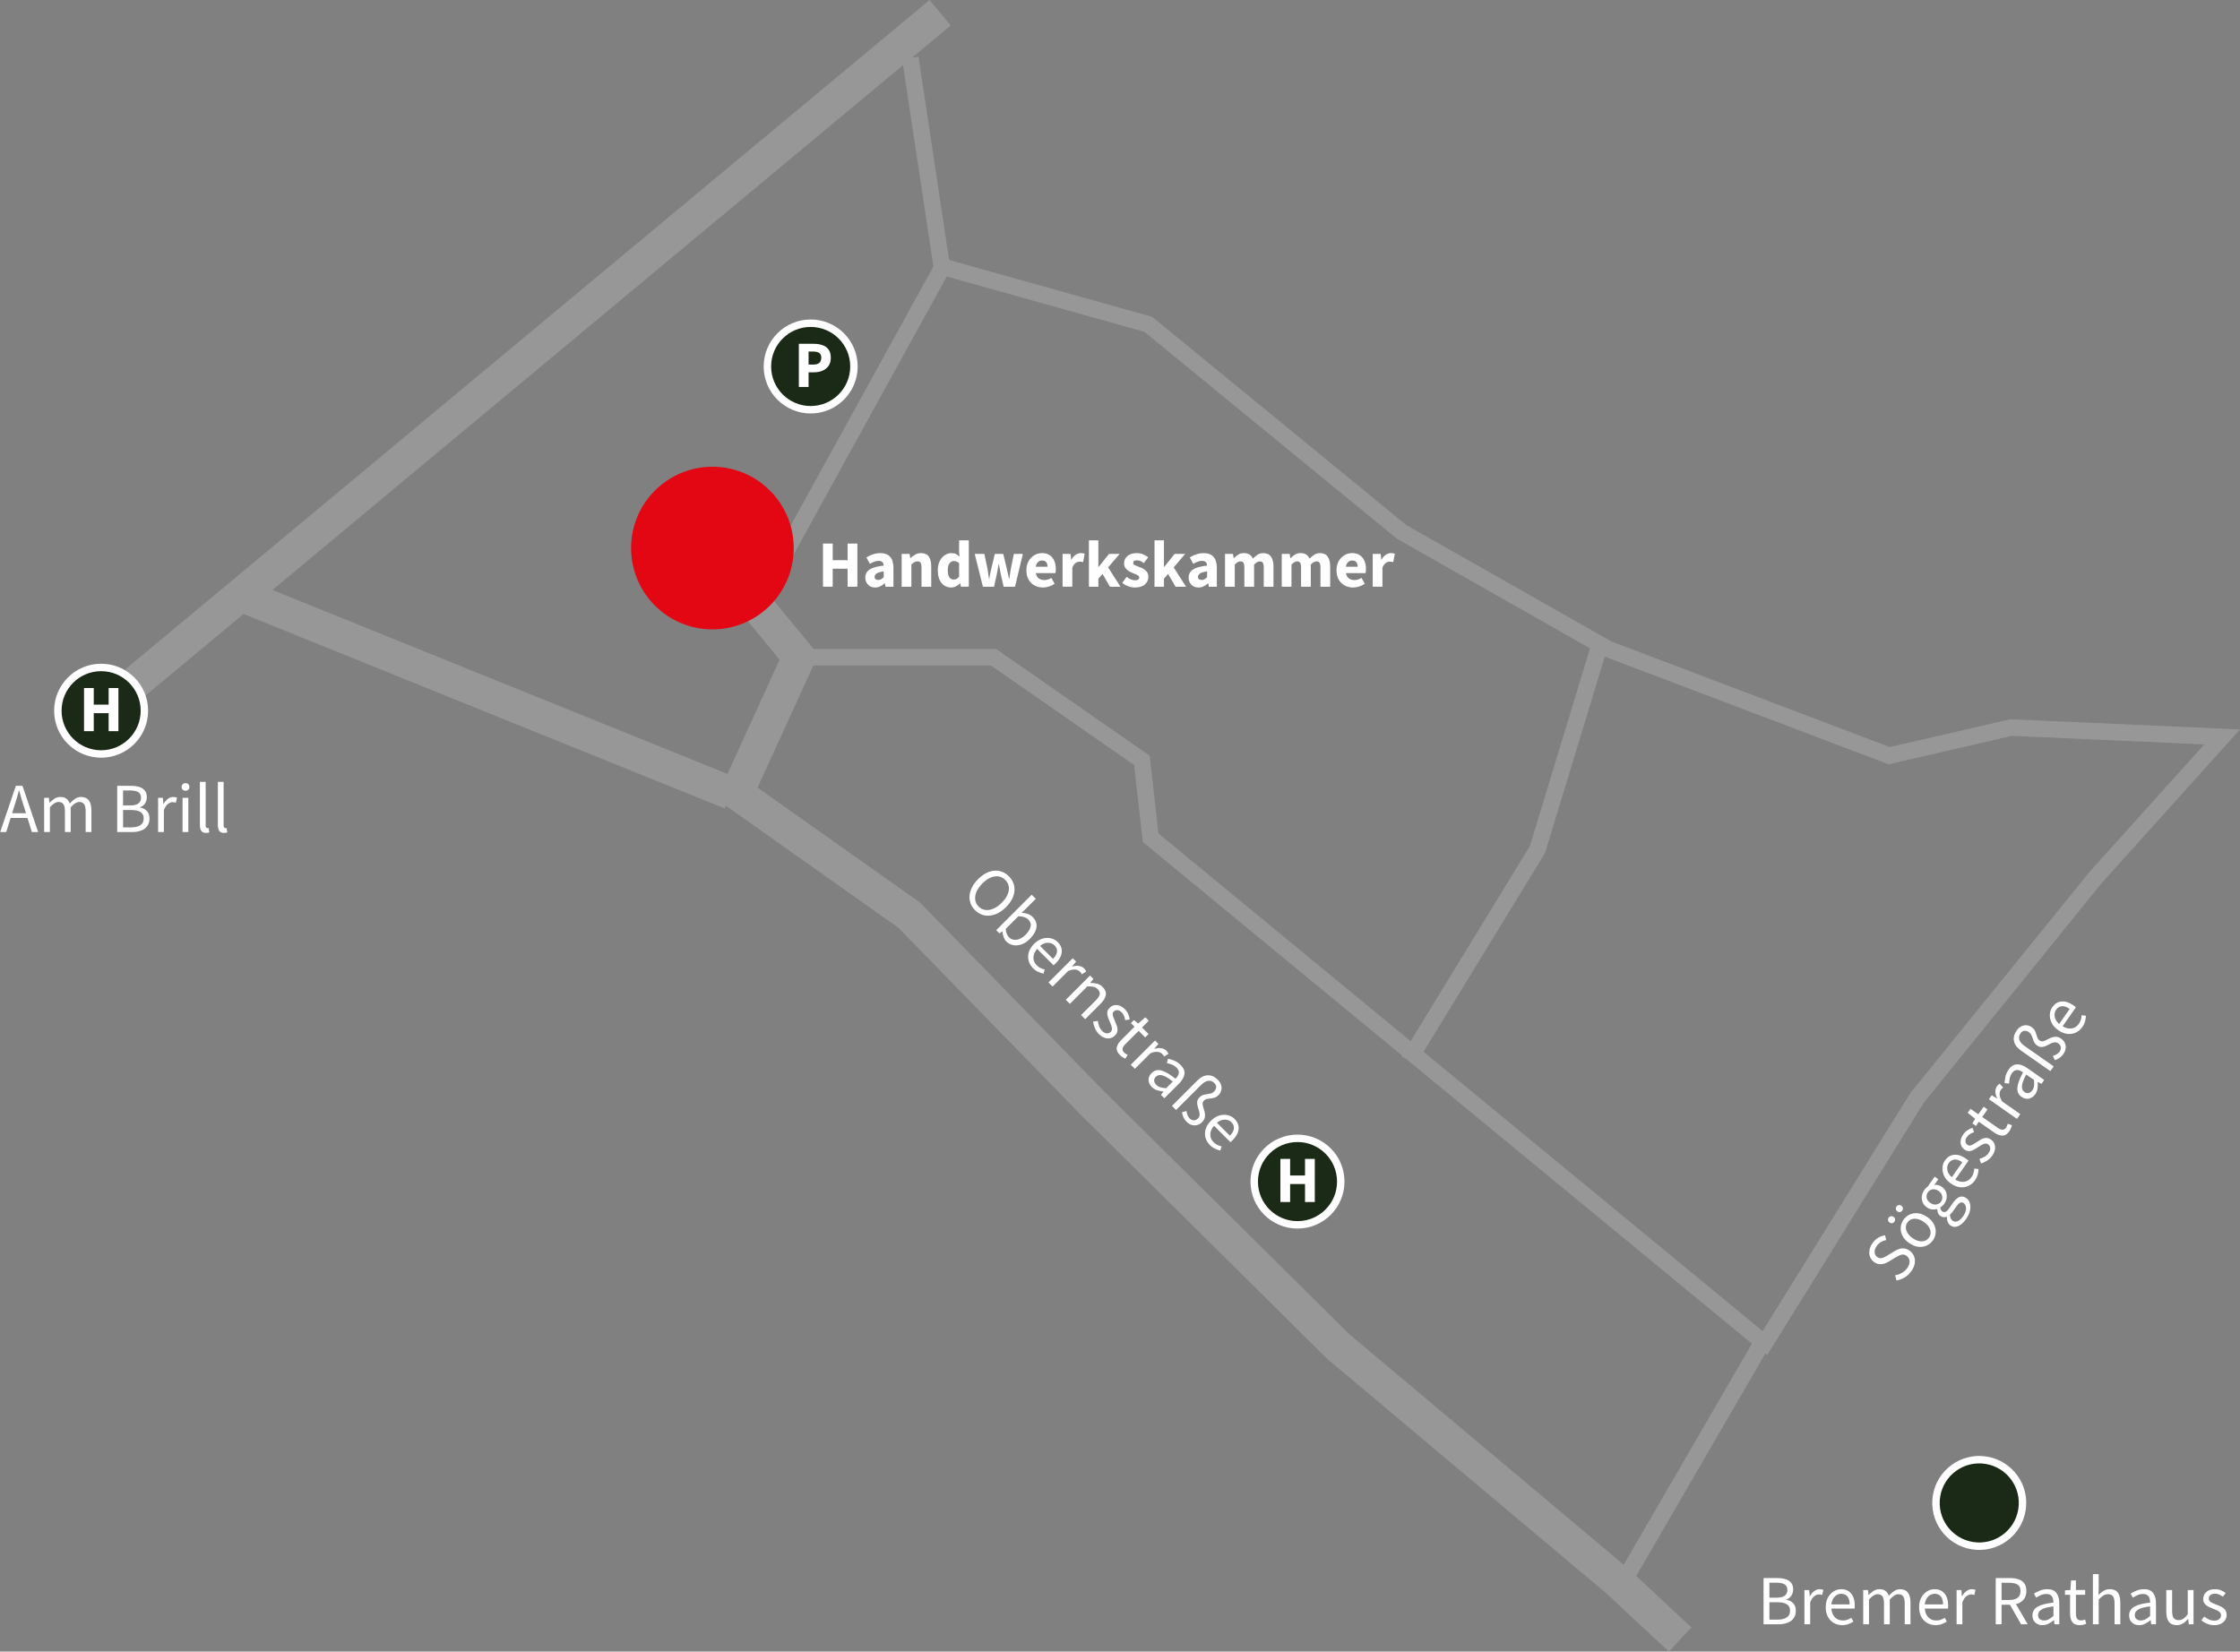 <?xml version="1.0" encoding="UTF-8"?>
<svg id="Ebene_1" xmlns="http://www.w3.org/2000/svg" version="1.1" viewBox="0 0 286.024 210.919">
  <rect x="0" y="0" width="286.024" height="210.919" fill="#808080" stroke="none"/>
  <!-- Generator: Adobe Illustrator 30.0.0, SVG Export Plug-In . SVG Version: 2.1.1 Build 123)  -->
  <defs>
    <style>
      .st0 {
        stroke-width: 4.225px;
      }

      .st0, .st1, .st2, .st3 {
        fill: none;
      }

      .st0, .st3 {
        stroke: #989797;
      }

      .st4 {
        isolation: isolate;
      }

      .st5 {
        fill: #fff;
      }

      .st6 {
        fill: #e30613;
      }

      .st1 {
        stroke: #fff;
        stroke-width: .95px;
      }

      .st2 {
        stroke: #646363;
      }

      .st2, .st3 {
        stroke-width: 2.112px;
      }

      .st7 {
        fill: #1b2917;
      }
    </style>
  </defs>
  <polyline class="st3" points="116.238 7.402 120.28 34.234 97.527 75.549"/>
  <polyline class="st3" points="207.7 201.289 225.064 171.351 146.925 106.983 145.809 97.104 126.867 83.931 113.993 83.931 103.515 83.931"/>
  <polyline class="st3" points="120.43 34.084 146.625 41.419 178.956 67.917 205.305 82.875 241.231 96.505 256.799 92.913 283.744 94.11 267.577 112.073 244.784 140.215 224.765 172.479"/>
  <polyline class="st3" points="179.857 135.425 196.323 108.481 196.989 106.29 204.107 82.875"/>
  <path class="st2" d="M237.039,150.993"/>
  <path class="st2" d="M145.809,109.272"/>
  <line class="st0" x1="13.759" y1="90.092" x2="120.046" y2="1.624"/>
  <line class="st0" x1="30.914" y1="76.058" x2="93.335" y2="101.295"/>
  <polyline class="st0" points="214.535 209.374 206.502 201.889 170.875 171.95 139.44 140.814 116.088 116.864 94.083 101.296 102.017 83.932 95.131 75.549"/>
  <path class="st2" d="M257.996,91.715"/>
  <g class="st4">
    <g class="st4">
      <path class="st5" d="M244.062,162.33c-.238.34-.523.608-.857.807-.332.199-.682.329-1.045.389l-.17-.668c.301-.045.59-.145.863-.301.275-.156.5-.359.676-.61.223-.319.324-.618.303-.897-.02-.277-.148-.5-.385-.664-.168-.117-.324-.175-.473-.173-.148.003-.299.04-.453.112-.152.072-.316.16-.492.265l-.787.481c-.172.107-.361.199-.568.277-.209.078-.428.11-.662.098-.232-.013-.467-.102-.703-.268-.246-.172-.42-.391-.523-.657-.102-.266-.129-.554-.076-.862.051-.308.178-.606.381-.896s.445-.52.729-.688c.281-.169.572-.276.869-.326l.166.611c-.244.049-.471.133-.678.256s-.391.297-.549.523c-.189.27-.277.531-.264.786.012.254.127.457.342.608.154.107.309.154.465.145.158-.011.312-.055.463-.133.148-.078.295-.162.439-.252l.775-.48c.209-.131.422-.232.637-.306s.436-.097.656-.073.453.119.693.287c.256.18.441.408.557.688.117.279.15.584.102.916-.051.332-.193.668-.43,1.006Z"/>
      <path class="st5" d="M241.902,156.016c-.076.109-.174.173-.293.191-.119.02-.232-.008-.334-.08-.104-.072-.168-.168-.189-.286-.023-.119.002-.231.078-.341.072-.103.168-.164.287-.183s.23.007.334.079.168.169.189.287c.023.119-.002.229-.072.332ZM242.893,154.601c-.072.104-.168.165-.287.185-.119.019-.232-.009-.334-.081-.104-.072-.168-.167-.189-.286-.023-.119.002-.229.074-.333.074-.108.172-.172.291-.19.119-.02.232.008.334.08.104.072.168.168.191.287.021.118-.004.23-.08.339ZM246.812,158.401c-.203.29-.467.509-.791.659s-.68.205-1.07.163c-.389-.041-.779-.2-1.172-.476-.402-.281-.691-.598-.863-.949s-.242-.705-.213-1.061c.031-.356.146-.68.35-.971.207-.295.473-.516.795-.662.322-.148.678-.201,1.066-.16s.785.203,1.188.486c.393.275.676.588.848.938.172.352.244.704.215,1.058-.027.354-.145.679-.352.974ZM246.312,158.051c.217-.311.264-.648.143-1.016-.119-.365-.383-.691-.791-.978-.412-.289-.814-.429-1.203-.419-.387.012-.689.171-.906.48-.213.305-.26.643-.139,1.014.121.37.389.699.803.988.408.286.805.422,1.191.408.389-.016.688-.174.902-.479Z"/>
    </g>
    <g class="st4">
      <path class="st5" d="M251.045,155.684c-.307.438-.639.736-1,.894-.359.159-.693.13-1.004-.087-.152-.107-.266-.256-.34-.447s-.109-.406-.104-.645l-.029-.021c-.117.051-.246.073-.387.065-.141-.007-.281-.06-.418-.155-.152-.107-.256-.241-.311-.404s-.08-.312-.08-.451l-.029-.021c-.18.049-.389.064-.623.042-.234-.021-.457-.104-.668-.253-.26-.183-.443-.402-.549-.659s-.139-.524-.098-.804c.043-.279.146-.539.316-.779.068-.099.143-.186.223-.262.078-.077.152-.139.221-.186l.873-1.246.465.326-.516.736c.137-.028.289-.024.459.01.17.035.332.105.484.212.256.18.436.393.539.642.104.248.139.507.102.773-.037.268-.141.524-.314.77-.133.192-.301.343-.502.451.01.102.031.197.068.289.035.09.102.17.199.238.113.08.238.1.375.061.139-.04.291-.18.459-.421l.486-.692c.291-.418.58-.684.861-.799.281-.113.57-.066.871.145.223.154.373.371.457.648.084.278.088.593.016.945-.074.351-.242.713-.504,1.086ZM247.854,153.449c.145-.207.191-.439.143-.697-.051-.258-.205-.479-.467-.661-.26-.183-.516-.252-.768-.208-.25.045-.449.173-.598.384-.148.212-.199.442-.154.692.043.251.195.468.457.65.26.183.52.253.779.211.26-.041.463-.165.607-.371ZM250.688,155.301c.24-.344.357-.672.352-.982-.006-.312-.102-.533-.287-.663-.168-.117-.326-.136-.479-.055-.15.08-.309.236-.469.467l-.434.62c-.049.068-.105.141-.174.214-.066.075-.137.144-.211.209.004.193.037.355.098.486.062.132.146.233.248.306.191.134.408.148.65.043s.477-.319.705-.645Z"/>
    </g>
    <g class="st4">
      <path class="st5" d="M252.182,150.734c-.223.319-.502.557-.834.713-.332.154-.691.211-1.078.167s-.775-.202-1.162-.474c-.395-.275-.678-.588-.85-.939-.17-.352-.246-.703-.227-1.056.02-.352.123-.663.312-.935.32-.457.721-.702,1.199-.736.479-.035.973.126,1.484.484.064.045.125.09.186.135.059.046.107.09.145.129l-1.693,2.419c.396.241.781.333,1.158.276.375-.055.684-.255.924-.599.121-.172.207-.349.256-.529.051-.181.08-.367.09-.559l.547.065c-.008.221-.043.454-.105.699-.062.246-.18.492-.352.738ZM249.225,150.344l1.342-1.916c-.363-.256-.693-.371-.992-.349-.297.022-.545.173-.74.453-.176.251-.236.544-.182.88.055.334.246.645.572.932Z"/>
      <path class="st5" d="M254.381,147.594c-.18.256-.396.465-.654.629s-.516.283-.773.359l-.195-.586c.234-.071.449-.162.648-.271.197-.111.371-.271.52-.484.164-.234.232-.451.205-.646-.029-.195-.119-.346-.271-.453-.123-.086-.254-.117-.395-.096-.141.023-.283.078-.426.163-.145.087-.289.178-.432.276-.18.123-.367.236-.562.342s-.393.164-.596.176c-.201.012-.404-.053-.605-.193-.291-.203-.457-.482-.498-.837-.039-.354.076-.726.348-1.114.154-.221.34-.4.551-.537.213-.137.424-.233.633-.293l.178.564c-.18.058-.344.132-.496.223-.152.092-.283.217-.395.373-.158.227-.223.43-.193.607.029.177.113.314.25.41.115.08.232.107.355.084.123-.024.25-.077.385-.159.135-.081.275-.17.422-.265.184-.127.375-.246.574-.357.197-.109.402-.172.615-.188.213-.018.432.055.658.213.191.134.334.309.426.522.092.215.117.452.08.716s-.156.537-.355.822Z"/>
      <path class="st5" d="M256.574,144.461c-.268.383-.566.572-.891.566-.326-.004-.668-.131-1.021-.378l-1.982-1.39-.373.531-.455-.32.354-.586-.949-.775.355-.509,1.002.702.678-.967.492.346-.676.967,1.99,1.395c.221.154.422.233.598.236.178.004.34-.099.484-.305.043-.064.08-.141.111-.229.029-.089.055-.171.076-.243l.539.202c-.033.122-.078.251-.133.385-.053.135-.119.259-.199.372Z"/>
    </g>
    <g class="st4">
      <path class="st5" d="M257.544,142.887l-3.583-2.51.351-.502.686.404.016-.022c-.14-.281-.215-.558-.223-.827-.01-.27.057-.506.197-.707.1-.143.214-.252.344-.331l.447.489c-.061.045-.113.09-.158.131-.043.043-.092.1-.144.174-.106.152-.156.354-.148.605.007.25.12.544.339.881l2.301,1.609-.424.605Z"/>
    </g>
    <g class="st4">
      <path class="st5" d="M259.879,139.742c-.211.301-.475.486-.795.561-.318.073-.637-.002-.957-.225-.393-.276-.57-.663-.533-1.16.037-.498.28-1.156.73-1.978-.152-.106-.312-.187-.479-.241-.167-.055-.33-.06-.49-.015-.16.046-.31.167-.447.363-.145.206-.241.429-.289.665-.049.237-.074.461-.076.672l-.586-.058c.01-.243.049-.521.118-.835.07-.313.204-.613.403-.898.307-.438.663-.66,1.068-.67.406-.009.832.144,1.279.457l2.197,1.538-.352.501-.464-.248-.016.022c.021.264.013.53-.022.802-.036.271-.133.521-.291.746ZM259.516,139.225c.12-.172.191-.363.215-.574s.02-.455-.014-.734l-.994-.697c-.344.646-.523,1.141-.543,1.482-.021.342.086.594.316.754.201.143.391.183.568.124.177-.06.327-.178.451-.354Z"/>
      <path class="st5" d="M263.477,134.604c-.142.202-.305.364-.49.487-.186.122-.385.223-.6.3l-.258-.543c.391-.107.68-.294.865-.559.141-.202.188-.398.142-.588s-.146-.338-.298-.445c-.172-.121-.344-.168-.517-.142-.172.026-.345.085-.518.176-.175.091-.353.181-.534.269-.184.088-.371.138-.562.15-.191.012-.391-.055-.597-.199-.167-.116-.288-.25-.362-.4-.073-.15-.135-.305-.182-.463-.047-.156-.104-.31-.174-.457-.068-.146-.18-.273-.332-.381-.187-.131-.376-.186-.569-.168-.192.02-.358.13-.499.331-.184.261-.23.532-.143.813.089.281.322.555.701.819l3.686,2.581-.424.605-3.796-2.658c-.462-.324-.744-.709-.847-1.153-.102-.445.008-.899.332-1.361.182-.261.385-.444.607-.554.222-.107.447-.15.674-.131.229.02.44.1.637.236.182.128.316.271.402.43.086.16.15.322.191.486.043.166.092.317.148.456s.15.253.277.342c.143.101.291.131.446.093.154-.039.319-.104.491-.199.173-.096.354-.183.545-.261.191-.079.393-.118.604-.116s.438.086.678.255c.31.217.496.505.56.864s-.032.721-.286,1.084Z"/>
      <path class="st5" d="M265.893,131.154c-.225.319-.502.557-.834.713-.334.154-.693.211-1.08.167s-.773-.202-1.162-.474c-.394-.275-.676-.588-.848-.939s-.248-.703-.229-1.056c.021-.353.125-.663.314-.935.32-.457.719-.702,1.197-.736.479-.035.974.126,1.484.484.064.045.126.09.186.135.061.046.109.089.146.129l-1.693,2.419c.396.241.781.333,1.156.276.377-.055.685-.255.926-.599.12-.172.205-.349.256-.529.049-.181.079-.367.088-.559l.549.065c-.008.221-.045.454-.106.699-.062.246-.179.492-.351.738ZM262.934,130.764l1.343-1.916c-.364-.256-.694-.371-.991-.349-.298.022-.545.173-.742.453-.175.251-.234.544-.18.88.055.334.245.645.57.932Z"/>
    </g>
  </g>
  <g>
    <path class="st6" d="M90.969,80.376c5.735,0,10.384-4.649,10.384-10.384s-4.649-10.385-10.384-10.385-10.385,4.649-10.385,10.385,4.65,10.384,10.385,10.384"/>
    <path class="st7" d="M103.514,52.327c3.051,0,5.525-2.474,5.525-5.525s-2.474-5.525-5.525-5.525-5.525,2.473-5.525,5.525,2.474,5.525,5.525,5.525"/>
    <circle class="st1" cx="103.514" cy="46.802" r="5.525"/>
  </g>
  <g class="st4">
    <g class="st4">
      <path class="st5" d="M124.495,116.234c-.348-.348-.567-.745-.658-1.193-.091-.448-.049-.91.127-1.388.176-.477.487-.938.932-1.384.446-.446.904-.753,1.375-.923.471-.17.927-.206,1.368-.108s.835.321,1.183.669c.352.352.577.747.672,1.186.096.439.06.896-.108,1.369-.167.473-.474.932-.919,1.378-.445.445-.908.755-1.388.929-.479.174-.941.217-1.387.127-.445-.088-.845-.309-1.197-.661ZM124.96,115.77c.25.251.539.396.866.439.326.042.669-.014,1.027-.169.359-.154.712-.406,1.06-.754.518-.518.815-1.039.891-1.566.076-.525-.072-.976-.445-1.35-.373-.373-.824-.521-1.349-.444-.526.076-1.048.374-1.566.892-.348.348-.599.7-.754,1.059-.155.359-.21.702-.166,1.031.044.328.19.617.436.862Z"/>
      <path class="st5" d="M128.498,120.237c-.144-.145-.258-.328-.343-.553-.084-.227-.133-.469-.146-.727l-.019-.02-.363.274-.42-.421,4.531-4.531.522.522-1.234,1.234-.573.548c.263.016.52.068.77.152s.46.211.63.381c.403.404.566.852.49,1.344-.077.492-.354.979-.834,1.458-.352.353-.715.591-1.091.715-.376.126-.73.153-1.063.083-.333-.07-.619-.223-.856-.461ZM128.849,119.709c.255.255.575.356.961.306.385-.051.77-.268,1.151-.65.339-.338.552-.676.637-1.01.085-.336-.019-.65-.312-.943-.131-.131-.302-.229-.509-.293-.208-.062-.454-.102-.738-.113l-1.623,1.623c.017.254.068.473.153.654s.178.324.28.427Z"/>
      <path class="st5" d="M131.903,123.642c-.276-.275-.461-.591-.557-.945s-.088-.719.022-1.092c.11-.373.333-.727.668-1.062.34-.34.697-.562,1.072-.672.376-.107.735-.121,1.079-.041.343.081.632.237.866.471.395.395.566.831.519,1.309-.049.477-.294.937-.735,1.378-.055.056-.11.108-.166.159s-.106.092-.152.121l-2.087-2.088c-.306.348-.464.712-.474,1.092-.011.379.133.717.43,1.014.148.148.307.264.477.346.17.08.348.141.535.184l-.16.528c-.216-.046-.44-.122-.671-.227-.232-.103-.454-.261-.666-.474ZM132.8,120.796l1.655,1.656c.314-.314.485-.62.515-.917.029-.297-.077-.567-.318-.809-.216-.216-.494-.326-.834-.33-.339-.005-.679.129-1.018.399Z"/>
      <path class="st5" d="M133.882,125.468l3.093-3.094.433.434-.516.604.019.019c.3-.088.585-.114.853-.076.268.039.489.145.663.318.123.123.211.254.266.395l-.56.357c-.034-.068-.068-.128-.102-.179s-.082-.108-.146-.173c-.131-.131-.321-.215-.57-.25-.248-.037-.557.023-.926.182l-1.985,1.984-.522-.521Z"/>
      <path class="st5" d="M136.09,127.677l3.093-3.094.433.434-.401.49.019.019c.297,0,.579.032.843.099s.504.204.717.416c.327.327.462.668.406,1.025-.055.355-.28.731-.674,1.126l-1.96,1.96-.522-.521,1.89-1.891c.289-.288.452-.545.491-.77.038-.225-.045-.439-.249-.643-.157-.156-.338-.258-.543-.303-.207-.044-.466-.066-.78-.066l-2.24,2.24-.522-.521Z"/>
      <path class="st5" d="M140.303,132.042c-.221-.221-.389-.472-.505-.754-.117-.283-.19-.558-.22-.824l.611-.09c.03.242.082.47.156.685.074.214.203.413.385.595.203.203.404.31.602.314.197.008.361-.055.493-.188.105-.105.16-.229.162-.371.001-.143-.026-.293-.086-.449-.06-.157-.125-.314-.197-.471-.09-.199-.168-.404-.239-.614-.07-.21-.093-.416-.07-.618.023-.2.122-.389.296-.562.25-.25.553-.365.91-.344.356.021.702.199,1.038.534.191.19.334.403.432.638.099.232.157.457.18.674l-.587.076c-.025-.187-.069-.362-.133-.527-.063-.166-.163-.316-.299-.453-.195-.195-.383-.293-.563-.295-.181-.002-.33.056-.448.174-.098.099-.146.209-.144.334.002.126.032.262.089.408.057.146.12.301.187.461.094.203.178.412.252.627.074.215.101.428.079.64-.021.212-.13.416-.325.61-.166.166-.362.275-.589.328-.227.054-.466.039-.719-.045-.252-.082-.502-.246-.749-.492Z"/>
      <path class="st5" d="M143.008,134.747c-.331-.331-.465-.657-.404-.977.062-.321.245-.635.55-.939l1.713-1.713-.459-.457.395-.395.516.451.93-.801.438.438-.865.865.834.834-.427.427-.834-.834-1.718,1.719c-.19.189-.303.373-.337.547-.034.174.038.35.216.528.055.055.125.104.207.149.083.045.158.084.226.117l-.293.497c-.115-.056-.233-.122-.356-.197-.123-.076-.233-.163-.331-.261Z"/>
    </g>
    <g class="st4">
      <path class="st5" d="M144.389,135.975l3.093-3.094.433.434-.516.604.02.02c.301-.088.586-.115.852-.076.269.039.489.145.663.318.123.123.212.254.267.395l-.561.355c-.033-.066-.067-.127-.102-.178-.033-.051-.082-.107-.146-.172-.132-.131-.321-.215-.57-.25-.247-.037-.557.023-.926.182l-1.985,1.984-.521-.521Z"/>
    </g>
    <g class="st4">
      <path class="st5" d="M147.074,138.814c-.259-.26-.396-.553-.413-.879s.112-.629.388-.904c.34-.34.752-.447,1.234-.324.484.123,1.091.477,1.82,1.062.132-.131.238-.273.322-.428.082-.156.115-.316.099-.482-.019-.164-.11-.332-.28-.502-.178-.178-.38-.312-.605-.4-.225-.09-.441-.152-.648-.191l.159-.566c.237.051.505.137.802.26.297.125.568.309.814.555.379.377.535.768.475,1.168-.062.4-.286.795-.672,1.18l-1.896,1.896-.433-.432.325-.414-.02-.02c-.264-.025-.525-.08-.786-.162s-.489-.221-.685-.416ZM147.647,138.545c.149.15.325.254.528.314.203.059.445.096.726.113l.858-.859c-.576-.449-1.032-.713-1.365-.791-.332-.08-.599-.02-.798.18-.174.174-.247.354-.22.539.027.184.118.352.271.504Z"/>
      <path class="st5" d="M151.51,143.25c-.174-.174-.305-.363-.394-.566-.089-.205-.153-.418-.191-.645l.579-.158c.037.404.172.719.4.949.174.174.359.254.555.242.195-.014.357-.086.49-.217.148-.148.225-.311.229-.484s-.023-.354-.083-.541-.116-.377-.171-.572c-.056-.195-.072-.389-.052-.58.021-.191.122-.375.3-.553.144-.145.297-.24.457-.287.162-.045.324-.08.488-.098.162-.02.322-.051.479-.092.157-.043.302-.131.434-.262.161-.16.249-.338.263-.531.016-.193-.064-.377-.238-.551-.225-.225-.483-.318-.775-.279-.294.037-.604.221-.93.547l-3.182,3.182-.522-.521,3.277-3.277c.399-.4.827-.609,1.282-.635.456-.021.885.166,1.283.564.225.225.371.457.439.693.066.238.071.467.012.688-.059.221-.174.416-.344.586-.156.156-.321.264-.492.32-.172.059-.343.092-.513.105-.171.014-.328.035-.475.066-.146.033-.274.104-.385.213-.123.123-.179.266-.169.424.012.16.048.332.111.52.063.186.118.379.162.582.045.201.049.406.01.613-.039.209-.161.416-.369.623-.268.268-.583.402-.947.402-.366,0-.705-.156-1.02-.471Z"/>
      <path class="st5" d="M154.488,146.229c-.275-.275-.461-.592-.557-.945-.096-.355-.088-.719.021-1.092.111-.373.334-.729.669-1.062.34-.34.696-.564,1.072-.672s.735-.121,1.079-.041.633.236.865.471c.395.395.566.83.519,1.307-.05.479-.294.938-.735,1.379-.055.055-.11.107-.165.158-.056.051-.106.092-.152.121l-2.088-2.088c-.306.348-.464.713-.474,1.092-.012.381.133.719.43,1.016.148.148.307.264.477.344s.348.143.535.184l-.16.529c-.216-.047-.439-.123-.67-.227-.232-.104-.454-.262-.666-.473ZM155.386,143.383l1.655,1.654c.313-.314.484-.619.515-.916s-.076-.566-.317-.809c-.217-.217-.495-.326-.835-.33-.339-.004-.679.129-1.018.4Z"/>
    </g>
  </g>
  <g class="st4">
    <g class="st4">
      <path class="st5" d="M225.186,207.433v-5.904h1.756c.401,0,.754.049,1.057.145s.541.249.711.459c.172.21.257.489.257.837,0,.294-.073.56-.22.796-.148.237-.362.401-.645.491v.036c.354.065.645.216.869.449.225.234.338.556.338.964,0,.384-.096.705-.284.963s-.452.449-.788.575-.726.189-1.17.189h-1.881ZM225.934,204.04h.873c.504,0,.866-.087,1.088-.262.223-.174.334-.41.334-.711,0-.342-.116-.585-.348-.729-.23-.145-.577-.216-1.039-.216h-.908v1.917ZM225.934,206.839h1.025c.51,0,.906-.095,1.188-.284.282-.188.424-.481.424-.877,0-.366-.14-.635-.419-.806-.278-.171-.677-.257-1.192-.257h-1.025v2.224Z"/>
    </g>
    <g class="st4">
      <path class="st5" d="M230.406,207.433v-4.374h.611l.063.792h.026c.15-.275.334-.495.549-.657.217-.162.447-.243.693-.243.174,0,.33.03.469.091l-.145.647c-.072-.023-.139-.042-.197-.054-.061-.012-.136-.019-.226-.019-.187,0-.38.075-.581.226-.201.149-.376.411-.525.783v2.808h-.738Z"/>
    </g>
    <g class="st4">
      <path class="st5" d="M235.221,207.541c-.39,0-.744-.092-1.062-.274-.318-.184-.57-.446-.757-.788-.186-.342-.278-.75-.278-1.224,0-.48.095-.892.283-1.233.189-.342.434-.605.733-.792.301-.186.615-.279.945-.279.559,0,.988.187,1.291.559s.455.87.455,1.494c0,.078-.002.154-.004.229-.004.075-.012.14-.023.193h-2.951c.029.462.175.831.436,1.106.262.276.602.414,1.021.414.211,0,.404-.031.581-.094.177-.063.347-.146.509-.248l.261.486c-.187.12-.397.225-.635.314-.237.091-.505.136-.806.136ZM233.844,204.895h2.34c0-.444-.094-.781-.283-1.013-.189-.23-.455-.347-.797-.347-.306,0-.58.119-.823.356-.243.236-.388.571-.437,1.003Z"/>
      <path class="st5" d="M237.912,207.433v-4.374h.611l.063.63h.026c.192-.21.402-.386.631-.526.228-.141.471-.212.729-.212.336,0,.599.074.787.221.189.147.329.353.419.617.228-.246.459-.447.693-.604.233-.156.482-.234.747-.234.449,0,.784.146,1.004.437.219.291.328.716.328,1.273v2.772h-.738v-2.673c0-.408-.066-.705-.198-.892-.132-.186-.336-.278-.612-.278-.324,0-.689.225-1.098.675v3.168h-.738v-2.673c0-.408-.065-.705-.197-.892-.133-.186-.34-.278-.621-.278-.324,0-.69.225-1.098.675v3.168h-.738Z"/>
      <path class="st5" d="M247.146,207.541c-.391,0-.744-.092-1.062-.274-.318-.184-.57-.446-.756-.788-.187-.342-.279-.75-.279-1.224,0-.48.094-.892.283-1.233s.434-.605.734-.792c.299-.186.614-.279.944-.279.558,0,.988.187,1.292.559.303.372.454.87.454,1.494,0,.078,0,.154-.005.229-.003.075-.01.14-.021.193h-2.953c.03.462.176.831.438,1.106.26.276.602.414,1.021.414.209,0,.402-.031.58-.094.177-.063.346-.146.508-.248l.262.486c-.186.12-.398.225-.635.314-.236.091-.506.136-.805.136ZM245.769,204.895h2.341c0-.444-.096-.781-.284-1.013-.188-.23-.454-.347-.796-.347-.307,0-.581.119-.824.356-.242.236-.389.571-.437,1.003Z"/>
      <path class="st5" d="M249.836,207.433v-4.374h.613l.062.792h.027c.149-.275.332-.495.549-.657.216-.162.447-.243.693-.243.174,0,.329.03.467.091l-.144.647c-.071-.023-.138-.042-.198-.054-.06-.012-.135-.019-.225-.019-.186,0-.379.075-.58.226-.201.149-.377.411-.527.783v2.808h-.738Z"/>
    </g>
    <g class="st4">
      <path class="st5" d="M254.832,207.433v-5.904h1.845c.402,0,.759.053,1.071.158.312.104.557.278.733.521s.266.568.266.977c0,.456-.12.823-.36,1.103s-.564.47-.972.571l1.503,2.574h-.846l-1.422-2.493h-1.071v2.493h-.747ZM255.579,204.327h.989c.463,0,.816-.094,1.062-.283.246-.188.369-.476.369-.859,0-.39-.123-.663-.369-.819-.246-.155-.6-.233-1.062-.233h-.989v2.195Z"/>
    </g>
    <g class="st4">
      <path class="st5" d="M260.798,207.541c-.366,0-.67-.109-.913-.329-.243-.219-.365-.523-.365-.913,0-.48.215-.848.644-1.103.43-.255,1.108-.434,2.039-.536,0-.186-.025-.362-.076-.53-.052-.168-.142-.305-.271-.41-.129-.104-.313-.157-.554-.157-.252,0-.489.048-.711.145-.222.096-.42.204-.594.323l-.288-.513c.204-.132.454-.26.752-.383.297-.122.619-.185.967-.185.534,0,.921.164,1.161.491s.36.764.36,1.31v2.682h-.612l-.062-.522h-.027c-.204.169-.428.315-.671.441-.242.126-.502.189-.778.189ZM261.014,206.946c.21,0,.408-.051.595-.152.186-.103.384-.246.594-.433v-1.215c-.727.09-1.234.226-1.525.405s-.437.411-.437.692c0,.246.075.425.225.536.15.111.333.166.549.166Z"/>
      <path class="st5" d="M265.577,207.541c-.468,0-.794-.136-.977-.405-.183-.271-.274-.621-.274-1.053v-2.422h-.648v-.558l.685-.045.09-1.224h.621v1.224h1.179v.603h-1.179v2.431c0,.27.05.479.148.625.099.147.274.221.526.221.078,0,.162-.014.252-.04.09-.027.171-.053.243-.077l.144.559c-.12.042-.25.079-.391.112-.142.033-.281.05-.419.05Z"/>
      <path class="st5" d="M267.242,207.433v-6.408h.738v1.746l-.027.9c.21-.198.431-.368.661-.509.231-.141.497-.212.797-.212.462,0,.8.146,1.013.437s.319.716.319,1.273v2.772h-.738v-2.673c0-.408-.065-.705-.197-.892-.133-.186-.343-.278-.631-.278-.222,0-.421.057-.598.171-.178.114-.377.282-.599.504v3.168h-.738Z"/>
      <path class="st5" d="M273.146,207.541c-.366,0-.671-.109-.914-.329-.243-.219-.364-.523-.364-.913,0-.48.215-.848.644-1.103s1.108-.434,2.038-.536c0-.186-.025-.362-.076-.53s-.141-.305-.27-.41c-.13-.104-.314-.157-.554-.157-.252,0-.489.048-.711.145-.223.096-.42.204-.595.323l-.287-.513c.203-.132.454-.26.751-.383.297-.122.619-.185.968-.185.534,0,.921.164,1.161.491.239.327.359.764.359,1.31v2.682h-.611l-.063-.522h-.027c-.204.169-.427.315-.67.441s-.503.189-.778.189ZM273.362,206.946c.21,0,.408-.051.594-.152.186-.103.384-.246.594-.433v-1.215c-.726.09-1.234.226-1.525.405s-.437.411-.437.692c0,.246.075.425.226.536.149.111.333.166.549.166Z"/>
      <path class="st5" d="M277.952,207.541c-.463,0-.802-.146-1.018-.437s-.324-.716-.324-1.273v-2.772h.747v2.673c0,.408.064.705.194.892.129.186.337.278.625.278.228,0,.431-.059.607-.175.177-.117.367-.305.571-.562v-3.105h.738v4.374h-.612l-.062-.684h-.027c-.204.239-.42.432-.647.575-.229.145-.492.217-.792.217Z"/>
      <path class="st5" d="M282.713,207.541c-.312,0-.609-.059-.891-.176-.282-.117-.528-.26-.738-.428l.369-.495c.191.15.39.274.594.374.204.099.435.148.693.148.287,0,.504-.067.647-.203.145-.135.216-.295.216-.481,0-.149-.049-.275-.148-.378-.099-.102-.225-.188-.378-.256-.153-.069-.311-.134-.473-.194-.204-.077-.404-.166-.603-.265-.198-.1-.36-.229-.486-.388-.126-.158-.188-.361-.188-.607,0-.354.133-.649.4-.887.267-.236.637-.355,1.111-.355.27,0,.521.049.756.145s.435.213.604.351l-.36.469c-.15-.114-.306-.207-.468-.279s-.34-.108-.531-.108c-.276,0-.479.063-.607.189s-.193.272-.193.44c0,.139.045.251.135.338s.207.162.351.225c.145.063.297.128.459.194.21.077.417.166.621.265.204.1.374.231.509.396s.202.386.202.661c0,.234-.062.45-.185.648s-.303.356-.54.477c-.236.12-.529.181-.877.181Z"/>
    </g>
  </g>
  <g>
    <path class="st7" d="M252.73,197.462c3.051,0,5.525-2.474,5.525-5.525s-2.474-5.525-5.525-5.525-5.525,2.473-5.525,5.525,2.474,5.525,5.525,5.525"/>
    <circle class="st1" cx="252.73" cy="191.937" r="5.525" transform="translate(22.789 410.659) rotate(-80.783)"/>
  </g>
  <g class="st4">
    <g class="st4">
      <path class="st5" d="M102.004,49.414v-5.509h1.893c.406,0,.773.055,1.103.165.33.109.593.294.79.553.197.26.296.611.296,1.057,0,.428-.099.78-.296,1.056-.197.276-.459.48-.786.613-.327.132-.684.198-1.073.198h-.685v1.867h-1.242ZM103.247,46.559h.608c.676,0,1.014-.293,1.014-.879,0-.287-.09-.49-.27-.608-.181-.118-.439-.178-.777-.178h-.575v1.665Z"/>
    </g>
  </g>
  <g>
    <path class="st7" d="M12.913,96.288c3.051,0,5.525-2.474,5.525-5.525s-2.474-5.525-5.525-5.525-5.525,2.473-5.525,5.525,2.474,5.525,5.525,5.525"/>
    <circle class="st1" cx="12.913" cy="90.763" r="5.525"/>
  </g>
  <g class="st4">
    <g class="st4">
      <path class="st5" d="M10.729,93.374v-5.509h1.242v2.121h1.901v-2.121h1.25v5.509h-1.25v-2.298h-1.901v2.298h-1.242Z"/>
    </g>
  </g>
  <g class="st4">
    <g class="st4">
      <path class="st5" d="M.027,106.258l1.998-5.904h.846l1.998,5.904h-.801l-.558-1.8H1.359l-.567,1.8H.027ZM1.827,102.955l-.279.899h1.773l-.279-.899c-.108-.33-.21-.658-.306-.985-.096-.327-.192-.662-.288-1.004h-.036c-.09.342-.183.677-.279,1.004-.096.327-.198.655-.306.985Z"/>
      <path class="st5" d="M5.634,106.258v-4.374h.612l.063.63h.027c.192-.21.402-.386.63-.526s.471-.212.729-.212c.336,0,.599.074.788.221.189.147.329.353.418.617.228-.246.459-.447.693-.604.234-.156.482-.234.747-.234.45,0,.785.146,1.004.437.219.291.328.716.328,1.273v2.772h-.738v-2.673c0-.408-.066-.705-.198-.892-.132-.186-.336-.278-.612-.278-.324,0-.69.225-1.098.675v3.168h-.738v-2.673c0-.408-.066-.705-.198-.892-.132-.186-.339-.278-.621-.278-.324,0-.69.225-1.098.675v3.168h-.738Z"/>
      <path class="st5" d="M14.967,106.258v-5.904h1.755c.402,0,.754.049,1.058.145.303.096.54.249.711.459s.256.489.256.837c0,.294-.073.56-.22.796-.147.237-.362.401-.644.491v.036c.354.065.644.216.869.449.225.234.337.556.337.964,0,.384-.095.705-.284.963s-.452.449-.788.575-.726.189-1.17.189h-1.881ZM15.714,102.865h.873c.504,0,.867-.087,1.089-.262.222-.174.333-.41.333-.711,0-.342-.116-.585-.347-.729-.231-.145-.578-.216-1.04-.216h-.909v1.917ZM15.714,105.664h1.026c.51,0,.906-.095,1.188-.284.282-.188.423-.481.423-.877,0-.366-.139-.635-.418-.806-.279-.171-.676-.257-1.192-.257h-1.026v2.224Z"/>
      <path class="st5" d="M20.187,106.258v-4.374h.612l.063.792h.027c.15-.275.333-.495.549-.657.216-.162.447-.243.693-.243.174,0,.33.03.468.091l-.144.647c-.072-.023-.138-.042-.198-.054-.06-.012-.135-.019-.225-.019-.186,0-.379.075-.581.226-.201.149-.376.411-.526.783v2.808h-.738Z"/>
      <path class="st5" d="M23.688,100.983c-.144,0-.263-.043-.355-.13-.093-.087-.14-.206-.14-.355,0-.145.046-.262.14-.352.093-.09.211-.135.355-.135s.262.045.355.135c.093.09.139.207.139.352,0,.149-.046.269-.139.355-.093.087-.212.13-.355.13ZM23.31,106.258v-4.374h.738v4.374h-.738Z"/>
      <path class="st5" d="M26.307,106.366c-.276,0-.476-.086-.599-.257s-.185-.415-.185-.733v-5.526h.738v5.58c0,.114.021.196.063.248.042.051.09.076.144.076.024,0,.046-.002.067-.005s.052-.007.095-.014l.099.559c-.048.023-.105.042-.171.054s-.15.019-.252.019Z"/>
      <path class="st5" d="M28.602,106.366c-.276,0-.476-.086-.599-.257s-.185-.415-.185-.733v-5.526h.738v5.58c0,.114.021.196.063.248.042.051.09.076.144.076.024,0,.046-.002.067-.005s.052-.007.095-.014l.099.559c-.048.023-.105.042-.171.054s-.15.019-.252.019Z"/>
    </g>
  </g>
  <g class="st4">
    <g class="st4">
      <path class="st5" d="M105.086,74.927v-5.509h1.242v2.121h1.901v-2.121h1.25v5.509h-1.25v-2.298h-1.901v2.298h-1.242Z"/>
      <path class="st5" d="M111.736,75.028c-.383,0-.688-.123-.913-.368-.226-.244-.338-.545-.338-.899,0-.439.186-.783.558-1.03.372-.248.972-.414,1.799-.499-.011-.186-.066-.334-.165-.443-.099-.11-.263-.165-.494-.165-.175,0-.352.034-.532.102-.181.067-.372.16-.575.278l-.448-.819c.265-.163.548-.296.849-.396.301-.102.615-.152.942-.152.535,0,.946.155,1.234.465.287.31.431.785.431,1.428v2.399h-1.014l-.084-.431h-.034c-.174.157-.362.286-.562.384-.2.099-.418.148-.655.148ZM112.159,74.065c.141,0,.263-.033.368-.098.104-.064.209-.15.316-.258v-.735c-.439.057-.743.146-.912.267s-.253.264-.253.427c0,.135.043.235.131.3.087.064.204.098.351.098Z"/>
      <path class="st5" d="M115.132,74.927v-4.19h1.014l.084.532h.034c.18-.169.379-.317.596-.443.217-.127.466-.19.748-.19.456,0,.787.15.993.452.206.301.308.714.308,1.237v2.603h-1.242v-2.441c0-.305-.041-.513-.123-.626-.082-.112-.213-.169-.393-.169-.158,0-.293.035-.405.106-.113.07-.237.17-.372.3v2.83h-1.242Z"/>
      <path class="st5" d="M121.46,75.028c-.518,0-.934-.196-1.246-.587-.312-.392-.469-.929-.469-1.61,0-.456.083-.849.249-1.179.166-.329.383-.581.651-.756.267-.175.547-.262.84-.262.231,0,.425.039.583.118s.307.186.448.321l-.05-.643v-1.428h1.242v5.923h-1.014l-.084-.414h-.034c-.147.146-.318.27-.516.367-.197.099-.397.148-.6.148ZM121.782,74.015c.135,0,.258-.028.368-.085.11-.056.215-.154.317-.296v-1.715c-.107-.102-.221-.172-.342-.211-.121-.04-.238-.06-.351-.06-.197,0-.372.095-.524.283-.152.188-.228.483-.228.883,0,.411.066.714.198.908s.32.292.562.292Z"/>
    </g>
    <g class="st4">
      <path class="st5" d="M125.508,74.927l-1.048-4.19h1.234l.405,1.943c.034.208.065.414.093.616.028.203.059.411.093.625h.034c.04-.214.078-.425.114-.633.037-.209.08-.411.131-.608l.465-1.943h1.073l.473,1.943c.051.208.097.414.14.616.042.203.083.411.123.625h.034c.039-.214.072-.422.097-.625.025-.202.058-.408.097-.616l.397-1.943h1.149l-1.005,4.19h-1.453l-.38-1.673c-.04-.197-.077-.395-.114-.592s-.075-.408-.114-.634h-.034c-.04.226-.075.437-.105.634-.031.197-.066.395-.106.592l-.372,1.673h-1.419Z"/>
    </g>
    <g class="st4">
      <path class="st5" d="M133.18,75.028c-.4,0-.76-.088-1.082-.262-.321-.175-.574-.426-.76-.752-.186-.327-.279-.722-.279-1.184,0-.456.094-.848.283-1.174.188-.327.435-.579.739-.757.304-.177.622-.266.955-.266.4,0,.731.089.993.266.262.178.459.417.591.719.132.301.199.644.199,1.026,0,.107-.006.213-.017.316-.011.104-.022.182-.034.232h-2.509c.056.305.183.528.38.672.197.144.434.216.709.216.298,0,.6-.093.904-.279l.414.752c-.214.146-.454.263-.718.347-.265.085-.521.127-.769.127ZM132.25,72.375h1.512c0-.23-.055-.421-.165-.57s-.289-.224-.537-.224c-.191,0-.363.066-.516.198-.152.133-.25.331-.295.596Z"/>
      <path class="st5" d="M135.681,74.927v-4.19h1.014l.084.734h.034c.152-.281.335-.491.549-.629s.428-.207.642-.207c.118,0,.217.007.296.021.079.014.146.035.203.062l-.203,1.073c-.073-.022-.145-.039-.215-.051-.071-.011-.151-.017-.241-.017-.158,0-.322.058-.494.173-.172.116-.314.314-.427.596v2.434h-1.242Z"/>
      <path class="st5" d="M139.043,74.927v-5.923h1.208v3.396h.034l1.327-1.664h1.352l-1.47,1.724,1.58,2.467h-1.344l-.946-1.631-.532.6v1.031h-1.208Z"/>
      <path class="st5" d="M144.907,75.028c-.276,0-.56-.054-.85-.161-.29-.106-.542-.247-.756-.422l.558-.777c.192.141.376.249.554.325.177.076.354.114.527.114.187,0,.321-.032.406-.098.084-.064.126-.15.126-.258,0-.096-.04-.174-.122-.236-.082-.062-.188-.119-.316-.173-.13-.054-.268-.108-.414-.165-.169-.067-.337-.152-.503-.253-.167-.102-.306-.232-.418-.394-.113-.16-.169-.356-.169-.587,0-.389.147-.704.443-.946.296-.242.683-.363,1.162-.363.321,0,.604.055.85.165.245.109.455.232.629.367l-.558.743c-.146-.112-.293-.199-.438-.262-.147-.062-.293-.093-.439-.093-.321,0-.482.109-.482.329,0,.136.081.238.241.309s.348.146.562.224c.181.062.356.143.528.241s.315.229.431.389c.116.16.174.37.174.63,0,.377-.146.696-.439.959-.293.262-.722.393-1.284.393Z"/>
    </g>
    <g class="st4">
      <path class="st5" d="M147.417,74.927v-5.923h1.208v3.396h.034l1.326-1.664h1.353l-1.471,1.724,1.58,2.467h-1.344l-.946-1.631-.532.6v1.031h-1.208Z"/>
    </g>
    <g class="st4">
      <path class="st5" d="M153.026,75.028c-.383,0-.688-.123-.912-.368-.226-.244-.338-.545-.338-.899,0-.439.186-.783.558-1.03.371-.248.972-.414,1.799-.499-.011-.186-.065-.334-.164-.443-.099-.11-.264-.165-.494-.165-.175,0-.353.034-.532.102-.181.067-.372.16-.575.278l-.447-.819c.265-.163.548-.296.849-.396.302-.102.615-.152.942-.152.535,0,.946.155,1.233.465s.431.785.431,1.428v2.399h-1.014l-.084-.431h-.034c-.175.157-.362.286-.562.384-.2.099-.419.148-.655.148ZM153.449,74.065c.141,0,.263-.033.367-.098s.21-.15.316-.258v-.735c-.438.057-.743.146-.912.267s-.253.264-.253.427c0,.135.043.235.131.3.087.064.204.098.351.098Z"/>
      <path class="st5" d="M156.423,74.927v-4.19h1.014l.085.54h.033c.175-.174.361-.325.558-.451.197-.127.435-.19.71-.19.299,0,.539.061.723.182.183.121.328.294.436.52.186-.191.383-.356.591-.494s.451-.207.727-.207c.451,0,.781.15.993.452.211.301.316.714.316,1.237v2.603h-1.242v-2.441c0-.305-.041-.513-.122-.626-.082-.112-.213-.169-.393-.169-.209,0-.448.136-.719.406v2.83h-1.242v-2.441c0-.305-.04-.513-.122-.626-.082-.112-.213-.169-.393-.169-.209,0-.445.136-.71.406v2.83h-1.242Z"/>
      <path class="st5" d="M163.664,74.927v-4.19h1.014l.084.54h.034c.175-.174.36-.325.558-.451.197-.127.434-.19.71-.19.298,0,.539.061.722.182.184.121.328.294.436.52.186-.191.383-.356.592-.494.208-.138.45-.207.727-.207.45,0,.781.15.992.452.212.301.317.714.317,1.237v2.603h-1.242v-2.441c0-.305-.041-.513-.123-.626-.081-.112-.212-.169-.393-.169-.208,0-.447.136-.718.406v2.83h-1.242v-2.441c0-.305-.041-.513-.123-.626-.081-.112-.212-.169-.393-.169-.208,0-.445.136-.71.406v2.83h-1.241Z"/>
      <path class="st5" d="M172.78,75.028c-.4,0-.761-.088-1.082-.262-.32-.175-.574-.426-.76-.752-.187-.327-.279-.722-.279-1.184,0-.456.095-.848.283-1.174.188-.327.436-.579.739-.757.305-.177.622-.266.955-.266.399,0,.73.089.992.266.263.178.459.417.592.719.132.301.198.644.198,1.026,0,.107-.006.213-.017.316-.012.104-.022.182-.034.232h-2.509c.056.305.183.528.38.672s.434.216.71.216c.298,0,.6-.093.904-.279l.414.752c-.215.146-.454.263-.719.347-.265.085-.521.127-.769.127ZM171.851,72.375h1.513c0-.23-.055-.421-.165-.57-.109-.149-.289-.224-.536-.224-.191,0-.363.066-.516.198-.152.133-.251.331-.296.596Z"/>
      <path class="st5" d="M175.281,74.927v-4.19h1.014l.084.734h.034c.152-.281.335-.491.549-.629s.429-.207.643-.207c.118,0,.217.007.296.021.078.014.146.035.202.062l-.202,1.073c-.073-.022-.146-.039-.216-.051-.07-.011-.15-.017-.241-.017-.157,0-.322.058-.494.173-.172.116-.313.314-.427.596v2.434h-1.241Z"/>
    </g>
  </g>
  <g>
    <path class="st7" d="M165.677,156.421c3.051,0,5.525-2.474,5.525-5.525s-2.474-5.525-5.525-5.525-5.525,2.473-5.525,5.525,2.474,5.525,5.525,5.525"/>
    <circle class="st1" cx="165.677" cy="150.896" r="5.525"/>
  </g>
  <g class="st4">
    <g class="st4">
      <path class="st5" d="M163.493,153.506v-5.509h1.242v2.121h1.901v-2.121h1.25v5.509h-1.25v-2.298h-1.901v2.298h-1.242Z"/>
    </g>
  </g>
</svg>